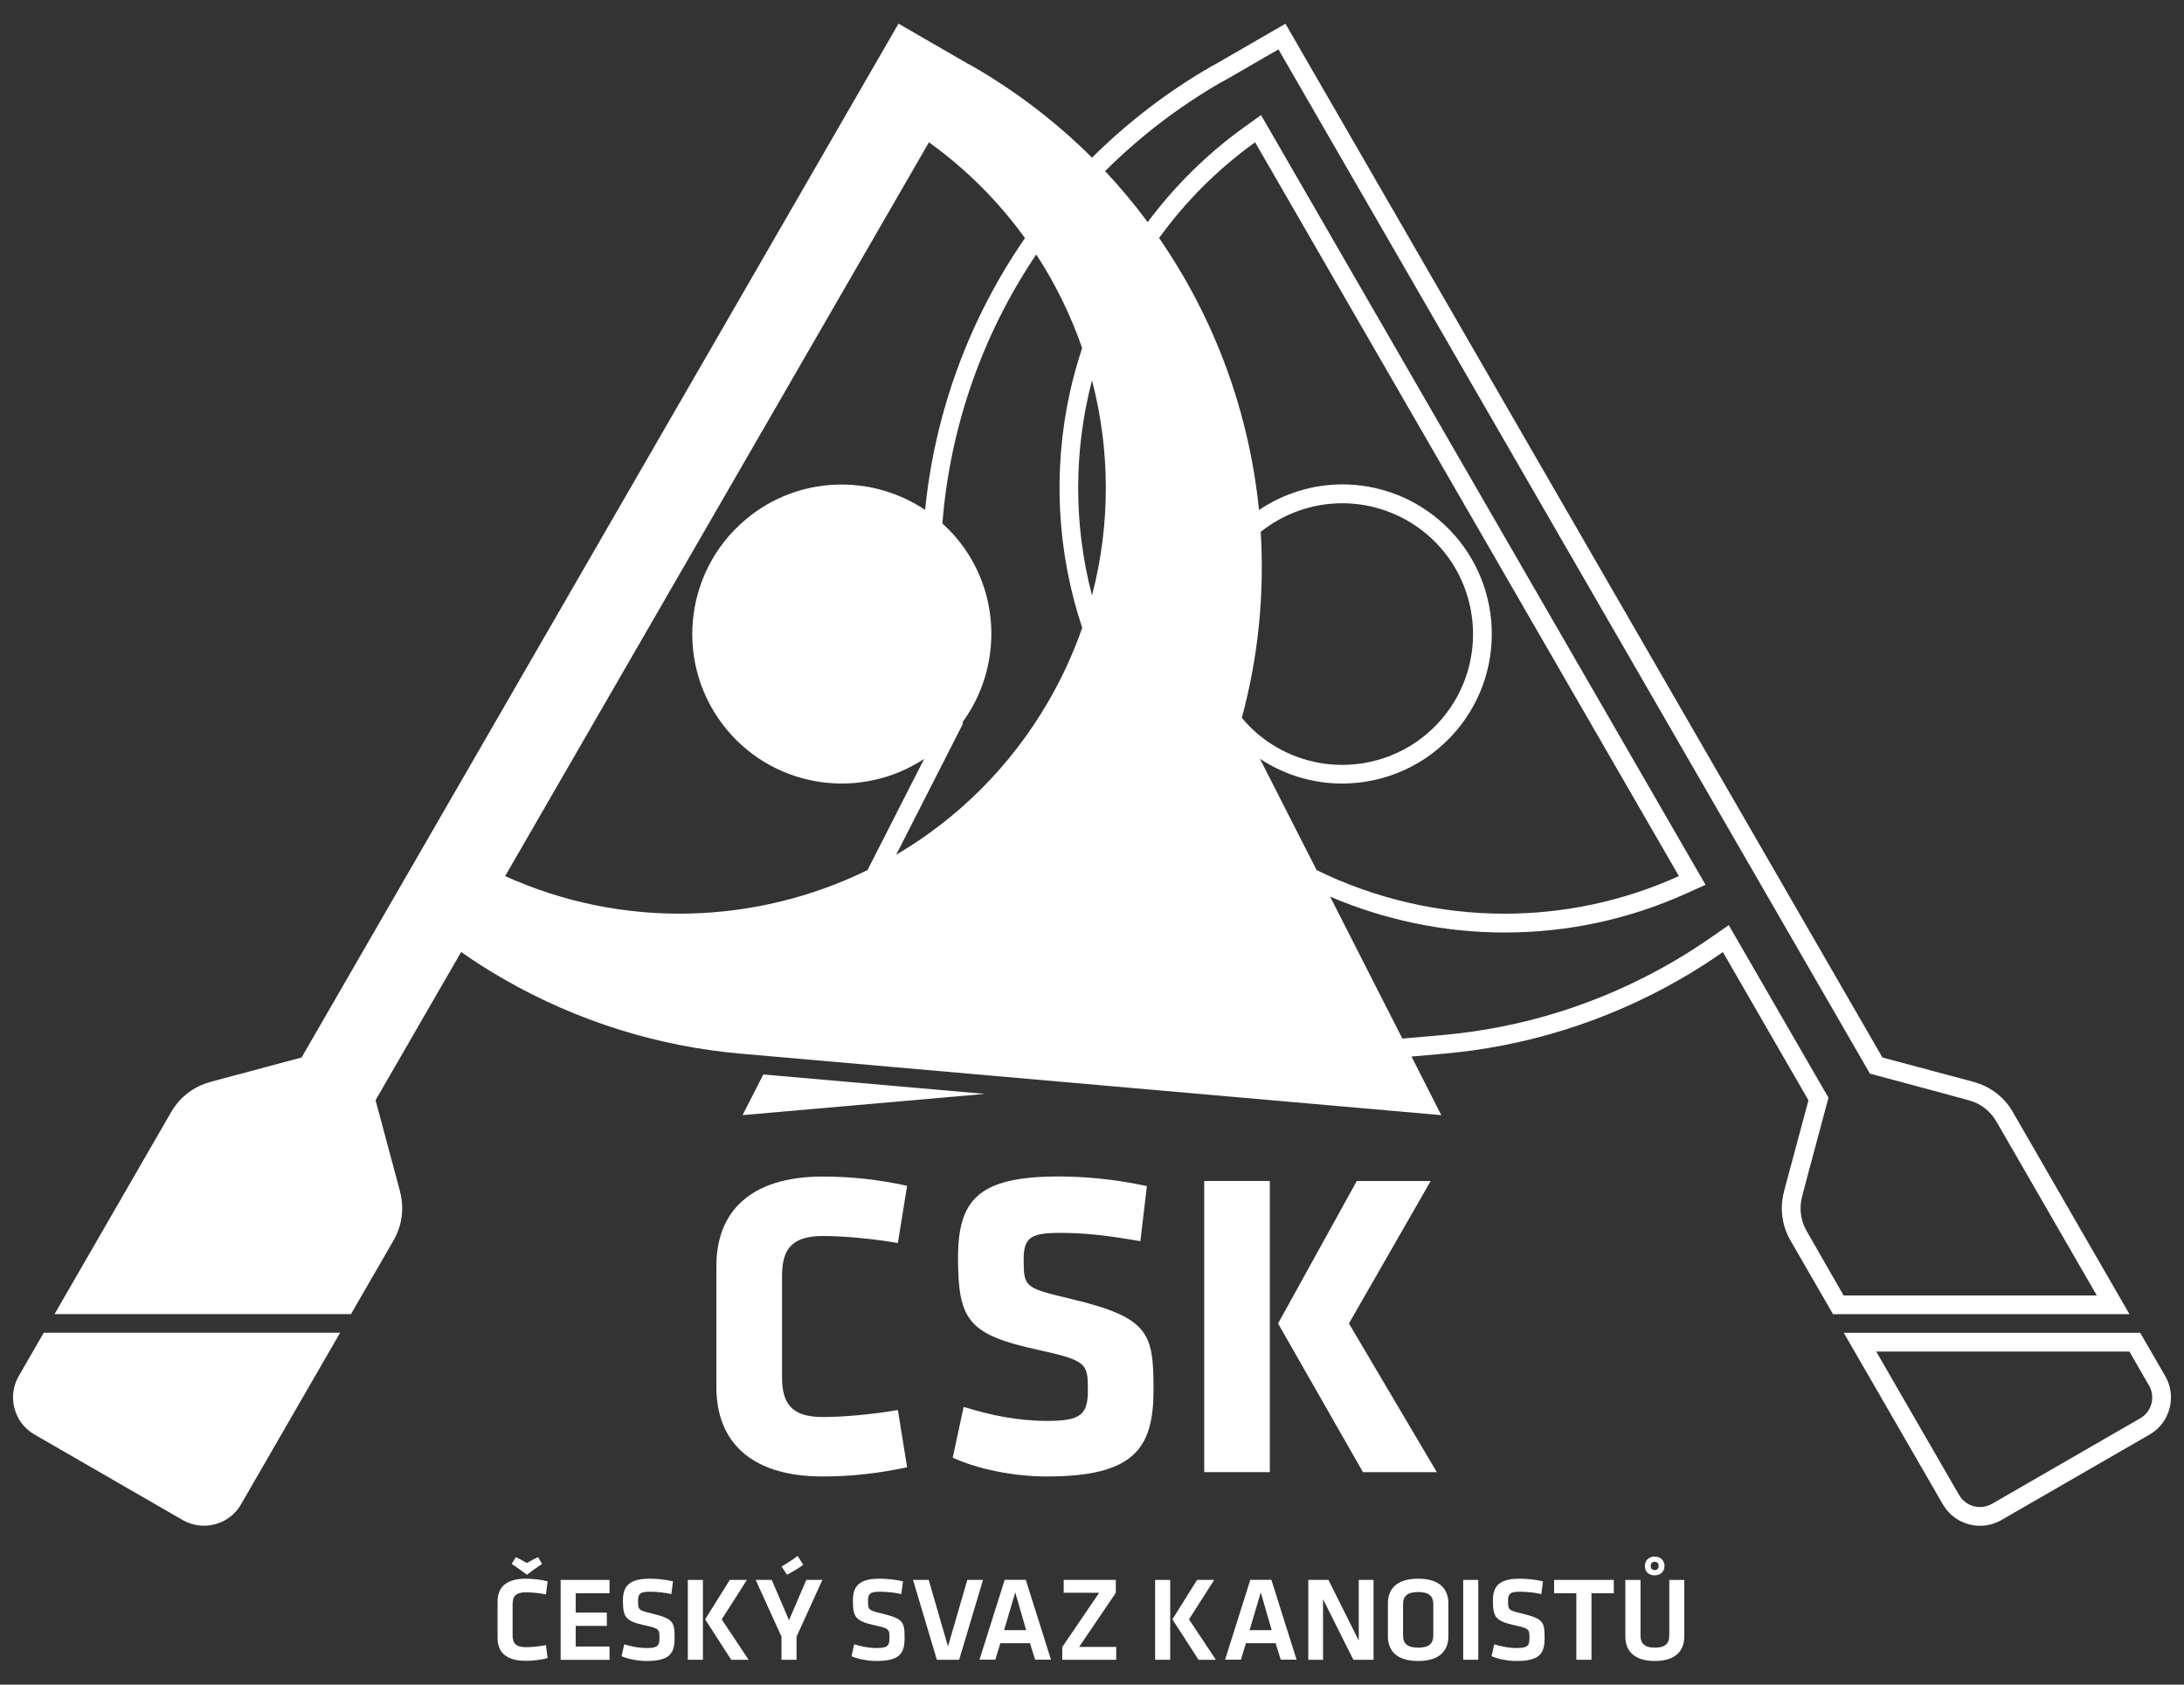 <?xml version="1.0" encoding="utf-8"?>
<!-- Generator: Adobe Illustrator 27.7.0, SVG Export Plug-In . SVG Version: 6.00 Build 0)  -->
<svg version="1.1" id="ČSK" xmlns="http://www.w3.org/2000/svg" xmlns:xlink="http://www.w3.org/1999/xlink" x="0px" y="0px"
	 viewBox="0 0 175 135" style="enable-background:new 0 0 175 135;" xml:space="preserve">
<rect x="0" y="0" width="175" height="135" fill="#333333" stroke="none"/>
<style type="text/css">
	.st0{fill:#FFFFFF;}
</style>
<g>
	<path class="st0" d="M173.493,110.267c0,0-0.006,0-0.006-0.006l-1.995-3.453h-23.753l7.936,13.743l0.006,0.006
		c0.641,1.098,1.793,1.714,2.977,1.714c0.58,0,1.165-0.146,1.708-0.458l11.883-6.856
		C173.883,114.012,174.444,111.908,173.493,110.267z M172.389,112.487c-0.134,0.5-0.451,0.915-0.897,1.171l-11.883,6.856
		c-0.293,0.165-0.622,0.256-0.958,0.256c-0.689,0-1.33-0.372-1.671-0.964l-6.643-11.498h20.289l1.598,2.769
		C172.456,111.512,172.517,112.012,172.389,112.487z"/>
	<path class="st0" d="M43.441,125.322l-0.329-0.537c-0.372,0.171-0.567,0.275-0.891,0.47c-0.317-0.183-0.531-0.299-0.885-0.47
		l-0.336,0.537c0.439,0.299,0.781,0.537,1.22,0.872C42.654,125.871,42.977,125.627,43.441,125.322z"/>
	<path class="st0" d="M42.178,127.603c0.445,0,1.049,0.067,1.568,0.165l0.134-1.043c-0.531-0.14-1.141-0.214-1.738-0.214
		c-1.592,0-2.275,0.683-2.275,1.854v2.873c0,1.171,0.683,1.854,2.275,1.854c0.598,0,1.208-0.079,1.738-0.214l-0.134-1.043
		c-0.519,0.098-1.122,0.165-1.568,0.165c-0.836,0-1.104-0.287-1.104-0.97v-2.458C41.074,127.89,41.342,127.603,42.178,127.603z"/>
	<polygon class="st0" points="44.923,133.014 48.839,133.014 48.839,131.947 46.131,131.947 46.131,130.293 48.626,130.293 
		48.626,129.226 46.131,129.226 46.131,127.676 48.839,127.676 48.839,126.609 44.923,126.609 	"/>
	<path class="st0" d="M52.249,129.305c-1.104-0.268-1.122-0.293-1.122-1.019c0-0.555,0.14-0.732,0.958-0.732
		c0.555,0,1.177,0.073,1.708,0.189l0.134-1.019c-0.634-0.146-1.305-0.214-1.86-0.214c-1.623,0-2.153,0.573-2.153,1.739
		c0,1.36,0.207,1.653,1.757,2.001c1.153,0.25,1.171,0.311,1.171,1.019c0,0.616-0.146,0.799-1.019,0.799
		c-0.634,0-1.208-0.116-1.806-0.299l-0.214,0.952c0.427,0.201,1.269,0.384,2.001,0.384c1.891,0,2.245-0.628,2.251-1.83
		C54.055,129.994,53.969,129.72,52.249,129.305z"/>
	<rect x="55.116" y="126.609" class="st0" width="1.208" height="6.399"/>
	<polygon class="st0" points="59.85,126.609 58.477,126.609 56.501,129.769 58.593,133.008 59.984,133.008 57.831,129.769 	"/>
	<path class="st0" d="M63.912,124.687c-0.384,0.299-0.83,0.573-1.281,0.854l0.427,0.653c0.518-0.274,0.872-0.482,1.305-0.799
		L63.912,124.687z"/>
	<polygon class="st0" points="63.223,129.836 61.838,126.609 60.551,126.609 62.619,131.153 62.619,133.008 63.827,133.008 
		63.827,131.153 65.895,126.609 64.608,126.609 	"/>
	<path class="st0" d="M70.677,129.305c-1.104-0.268-1.122-0.293-1.122-1.019c0-0.555,0.14-0.732,0.958-0.732
		c0.555,0,1.177,0.073,1.708,0.189l0.134-1.019c-0.628-0.146-1.305-0.214-1.86-0.214c-1.623,0-2.153,0.573-2.153,1.739
		c0,1.36,0.207,1.653,1.757,2.001c1.153,0.25,1.171,0.311,1.171,1.019c0,0.616-0.146,0.799-1.019,0.799
		c-0.634,0-1.208-0.116-1.806-0.299l-0.214,0.952c0.421,0.201,1.263,0.384,1.995,0.384c1.891,0,2.251-0.628,2.257-1.83
		C72.483,129.994,72.397,129.72,70.677,129.305z"/>
	<polygon class="st0" points="77.509,126.609 75.96,131.94 74.416,126.609 73.16,126.609 75.069,133.008 76.856,133.008 
		78.766,126.609 	"/>
	<path class="st0" d="M80.504,126.603l-2.019,6.399h1.269l0.403-1.324h2.373l0.415,1.324h1.269l-2.019-6.399H80.504z
		 M80.455,130.635l0.897-3.026l0.872,3.026H80.455z"/>
	<polygon class="st0" points="89.41,127.64 89.41,126.609 85.232,126.609 85.232,127.64 88.074,127.64 85.116,131.989 
		85.116,133.008 89.441,133.008 89.441,131.977 86.47,131.977 	"/>
	<rect x="92.558" y="126.609" class="st0" width="1.208" height="6.399"/>
	<polygon class="st0" points="97.291,126.609 95.919,126.609 93.943,129.769 96.035,133.008 97.426,133.008 95.272,129.769 	"/>
	<path class="st0" d="M100.183,126.603l-2.019,6.399h1.269l0.403-1.324h2.373l0.415,1.324h1.269l-2.019-6.399H100.183z
		 M100.128,130.635l0.897-3.026l0.872,3.026H100.128z"/>
	<polygon class="st0" points="108.875,131.471 106.447,126.609 104.831,126.609 104.831,133.008 106.014,133.008 106.014,128.158 
		108.442,133.008 110.059,133.008 110.059,126.609 108.875,126.609 	"/>
	<path class="st0" d="M113.633,126.511c-1.806,0-2.422,0.903-2.422,1.97v2.654c0,1.068,0.616,1.97,2.422,1.97
		s2.422-0.903,2.422-1.97v-2.654C116.055,127.414,115.439,126.511,113.633,126.511z M114.847,131.068c0,0.604-0.305,0.97-1.208,0.97
		c-0.909,0-1.214-0.366-1.214-0.97v-2.519c0-0.604,0.311-0.97,1.214-0.97c0.903,0,1.208,0.366,1.208,0.97V131.068z"/>
	<rect x="117.244" y="126.609" class="st0" width="1.208" height="6.399"/>
	<path class="st0" d="M121.96,129.305c-1.104-0.268-1.122-0.293-1.122-1.019c0-0.555,0.14-0.732,0.958-0.732
		c0.555,0,1.177,0.073,1.708,0.189l0.134-1.019c-0.628-0.146-1.305-0.214-1.86-0.214c-1.623,0-2.153,0.573-2.153,1.739
		c0,1.36,0.207,1.653,1.757,2.001c1.153,0.25,1.171,0.311,1.171,1.019c0,0.616-0.146,0.799-1.019,0.799
		c-0.634,0-1.208-0.116-1.806-0.299l-0.214,0.952c0.427,0.201,1.269,0.384,2.001,0.384c1.891,0,2.251-0.628,2.251-1.83
		C123.765,129.994,123.68,129.72,121.96,129.305z"/>
	<polygon class="st0" points="124.528,127.676 126.309,127.676 126.309,133.008 127.523,133.008 127.523,127.676 129.31,127.676 
		129.31,126.609 124.528,126.609 	"/>
	<path class="st0" d="M133.757,131.056c0,0.628-0.299,0.982-1.153,0.982c-0.854,0-1.153-0.36-1.153-0.982v-4.447h-1.214v4.544
		c0,1.013,0.567,1.952,2.361,1.952c1.793,0,2.361-0.945,2.361-1.952v-4.544h-1.202V131.056z"/>
	<path class="st0" d="M133.373,125.493c0-0.421-0.299-0.756-0.787-0.756c-0.488,0-0.787,0.336-0.787,0.756
		c0,0.445,0.299,0.75,0.787,0.75C133.074,126.243,133.373,125.908,133.373,125.493z M132.269,125.493
		c0-0.214,0.116-0.336,0.317-0.336c0.201,0,0.317,0.128,0.317,0.336c0,0.195-0.116,0.329-0.317,0.329
		C132.385,125.822,132.269,125.682,132.269,125.493z"/>
	<path class="st0" d="M65.919,99.049c1.684,0,3.995,0.214,6.027,0.561l0.738-4.587c-2.318-0.494-4.416-0.738-6.765-0.738
		c-5.886,0-8.516,2.91-8.516,7.149v9.736c0,4.24,2.629,7.149,8.516,7.149c2.349,0,4.453-0.25,6.765-0.738l-0.738-4.587
		c-2.031,0.348-4.343,0.561-6.027,0.561c-2.592,0-3.257-1.189-3.257-3.221v-8.058C62.662,100.239,63.327,99.049,65.919,99.049z"/>
	<path class="st0" d="M85.805,104.088c-3.678-0.878-3.782-0.915-3.782-3.154c0-1.714,0.525-2.135,2.873-2.135
		c2.098,0,3.819,0.207,6.478,0.665l0.525-4.416c-2.593-0.561-5.045-0.769-7.076-0.769c-6.411,0-8.058,1.854-8.058,6.515
		c0,5.045,0.842,6.167,6.484,7.393c3.819,0.842,3.922,1.086,3.922,3.19c0,1.958-0.531,2.489-3.227,2.489
		c-2.422,0-4.593-0.457-6.728-1.122l-0.878,4.069c1.995,0.909,4.837,1.507,7.534,1.507c7.039,0,8.546-2.275,8.558-6.905
		C92.43,106.821,92.113,105.595,85.805,104.088z"/>
	<polygon class="st0" points="108.717,94.639 102.409,106.058 109.211,117.971 115.128,117.971 108.088,106.058 114.64,94.639 	"/>
	<rect x="96.492" y="94.639" class="st0" width="5.258" height="23.333"/>
	<path class="st0" d="M161.28,89.106c-0.708-1.232-1.848-2.056-3.123-2.397v-0.006l-7.32-1.958L103.001,1.901l-5.447,3.148
		c-0.165,0.091-0.329,0.177-0.488,0.268c-3.576,2.065-6.769,4.536-9.562,7.319c-2.794-2.785-5.989-5.259-9.568-7.325
		c-0.165-0.092-0.329-0.177-0.494-0.268l-5.447-3.148l-47.83,82.85l-7.32,1.958v0.006c-1.269,0.342-2.409,1.165-3.123,2.397
		L4.37,105.308h23.753l3.416-5.917c0.708-1.232,0.854-2.629,0.512-3.904h0.006l-1.964-7.32L36.95,76.29
		c1.067,0.75,2.178,1.458,3.331,2.123c6.057,3.495,12.578,5.46,19.111,6.027c2.861,0.25,56.096,4.923,56.096,4.923l-2.39-4.696
		l2.512-0.22c6.533-0.561,13.054-2.531,19.111-6.027c1.153-0.665,2.257-1.379,3.331-2.123l6.856,11.877l-1.964,7.32h0.006
		c-0.342,1.269-0.195,2.672,0.512,3.904l3.416,5.917h23.753L161.28,89.106z M40.476,70.208l33.959-58.804
		c3.026,2.175,5.6,4.779,7.694,7.675c-4.483,6.49-7.225,14.005-8.003,21.782c-4.319-2.898-10.192-2.745-14.374,0.768
		c-5.069,4.258-5.734,11.816-1.476,16.885c3.952,4.712,10.765,5.607,15.777,2.295l-4.542,8.917
		C60.616,74.079,49.978,74.501,40.476,70.208z M99.506,57.523c1.33-4.916,1.818-9.948,1.512-14.9
		c1.843-1.472,4.133-2.293,6.539-2.293c2.458,0,4.849,0.872,6.734,2.452c4.429,3.715,5.008,10.339,1.293,14.768
		c-1.995,2.379-4.929,3.745-8.04,3.745c-2.458,0-4.849-0.872-6.734-2.452C100.327,58.438,99.898,57.992,99.506,57.523z
		 M100.956,60.807c2.008,1.327,4.301,1.983,6.589,1.983c3.422,0,6.814-1.458,9.187-4.282c4.252-5.069,3.593-12.627-1.476-16.885
		c-2.245-1.885-4.978-2.806-7.698-2.806c-2.349,0.004-4.678,0.709-6.678,2.053c-0.777-7.782-3.52-15.302-8.005-21.796
		c2.094-2.895,4.668-5.497,7.693-7.671l33.959,58.804c-4.502,2.037-9.266,3.013-13.975,3.013c-5.222,0-10.378-1.205-15.054-3.493
		L100.956,60.807z M87.5,47.715c-1.501-5.731-1.453-11.666,0-17.236C88.953,36.049,89.001,41.983,87.5,47.715z M85.714,31.51
		c-1.373,6.3-1.001,12.779,1.002,18.802c-0.696,1.992-1.586,3.947-2.679,5.842c-3.055,5.292-7.312,9.454-12.227,12.343l5.09-9.995
		l0.262-0.518l-0.033-0.115c3.177-4.348,3.128-10.453-0.492-14.763c-0.351-0.418-0.732-0.795-1.125-1.153
		c0.607-7.732,3.21-15.166,7.521-21.562c1.537,2.351,2.766,4.873,3.678,7.502C86.319,29.076,85.982,30.281,85.714,31.51z
		 M144.762,98.647l-0.018-0.037c-0.47-0.836-0.592-1.799-0.342-2.727l0.378-1.452l1.574-5.868l0.159-0.598l-0.311-0.537
		l-6.862-11.877l-0.817-1.415l-1.342,0.933c-1.068,0.744-2.147,1.433-3.221,2.056c-5.722,3.306-11.944,5.264-18.495,5.832
		c0,0-1.144,0.1-3.097,0.271l-5.788-11.374c4.358,1.86,9.102,2.874,13.979,2.874c5.063,0,9.974-1.055,14.591-3.141l1.513-0.683
		l-0.83-1.433l-33.959-58.816l-0.83-1.433l-1.348,0.97c-2.981,2.143-5.576,4.716-7.733,7.608c-1.053-1.418-2.188-2.785-3.411-4.087
		c2.714-2.706,5.805-5.102,9.247-7.09c0.085-0.049,0.165-0.091,0.25-0.134c0.073-0.043,0.146-0.079,0.244-0.134l4.148-2.397
		l47.086,81.545l0.311,0.537l0.598,0.159l5.844,1.568v0.006l1.47,0.397c0.939,0.25,1.726,0.854,2.214,1.696l8.052,13.951h-20.289
		L144.762,98.647z"/>
	<path class="st0" d="M1.509,110.261c0,0.006-0.006,0.006-0.006,0.006c-0.945,1.641-0.384,3.739,1.251,4.685l11.877,6.856
		c1.641,0.945,3.739,0.384,4.685-1.257v-0.006l7.936-13.743H3.504L1.509,110.261z"/>
	<polygon class="st0" points="61.161,86.105 59.502,89.362 78.918,87.661 	"/>
</g>
</svg>
